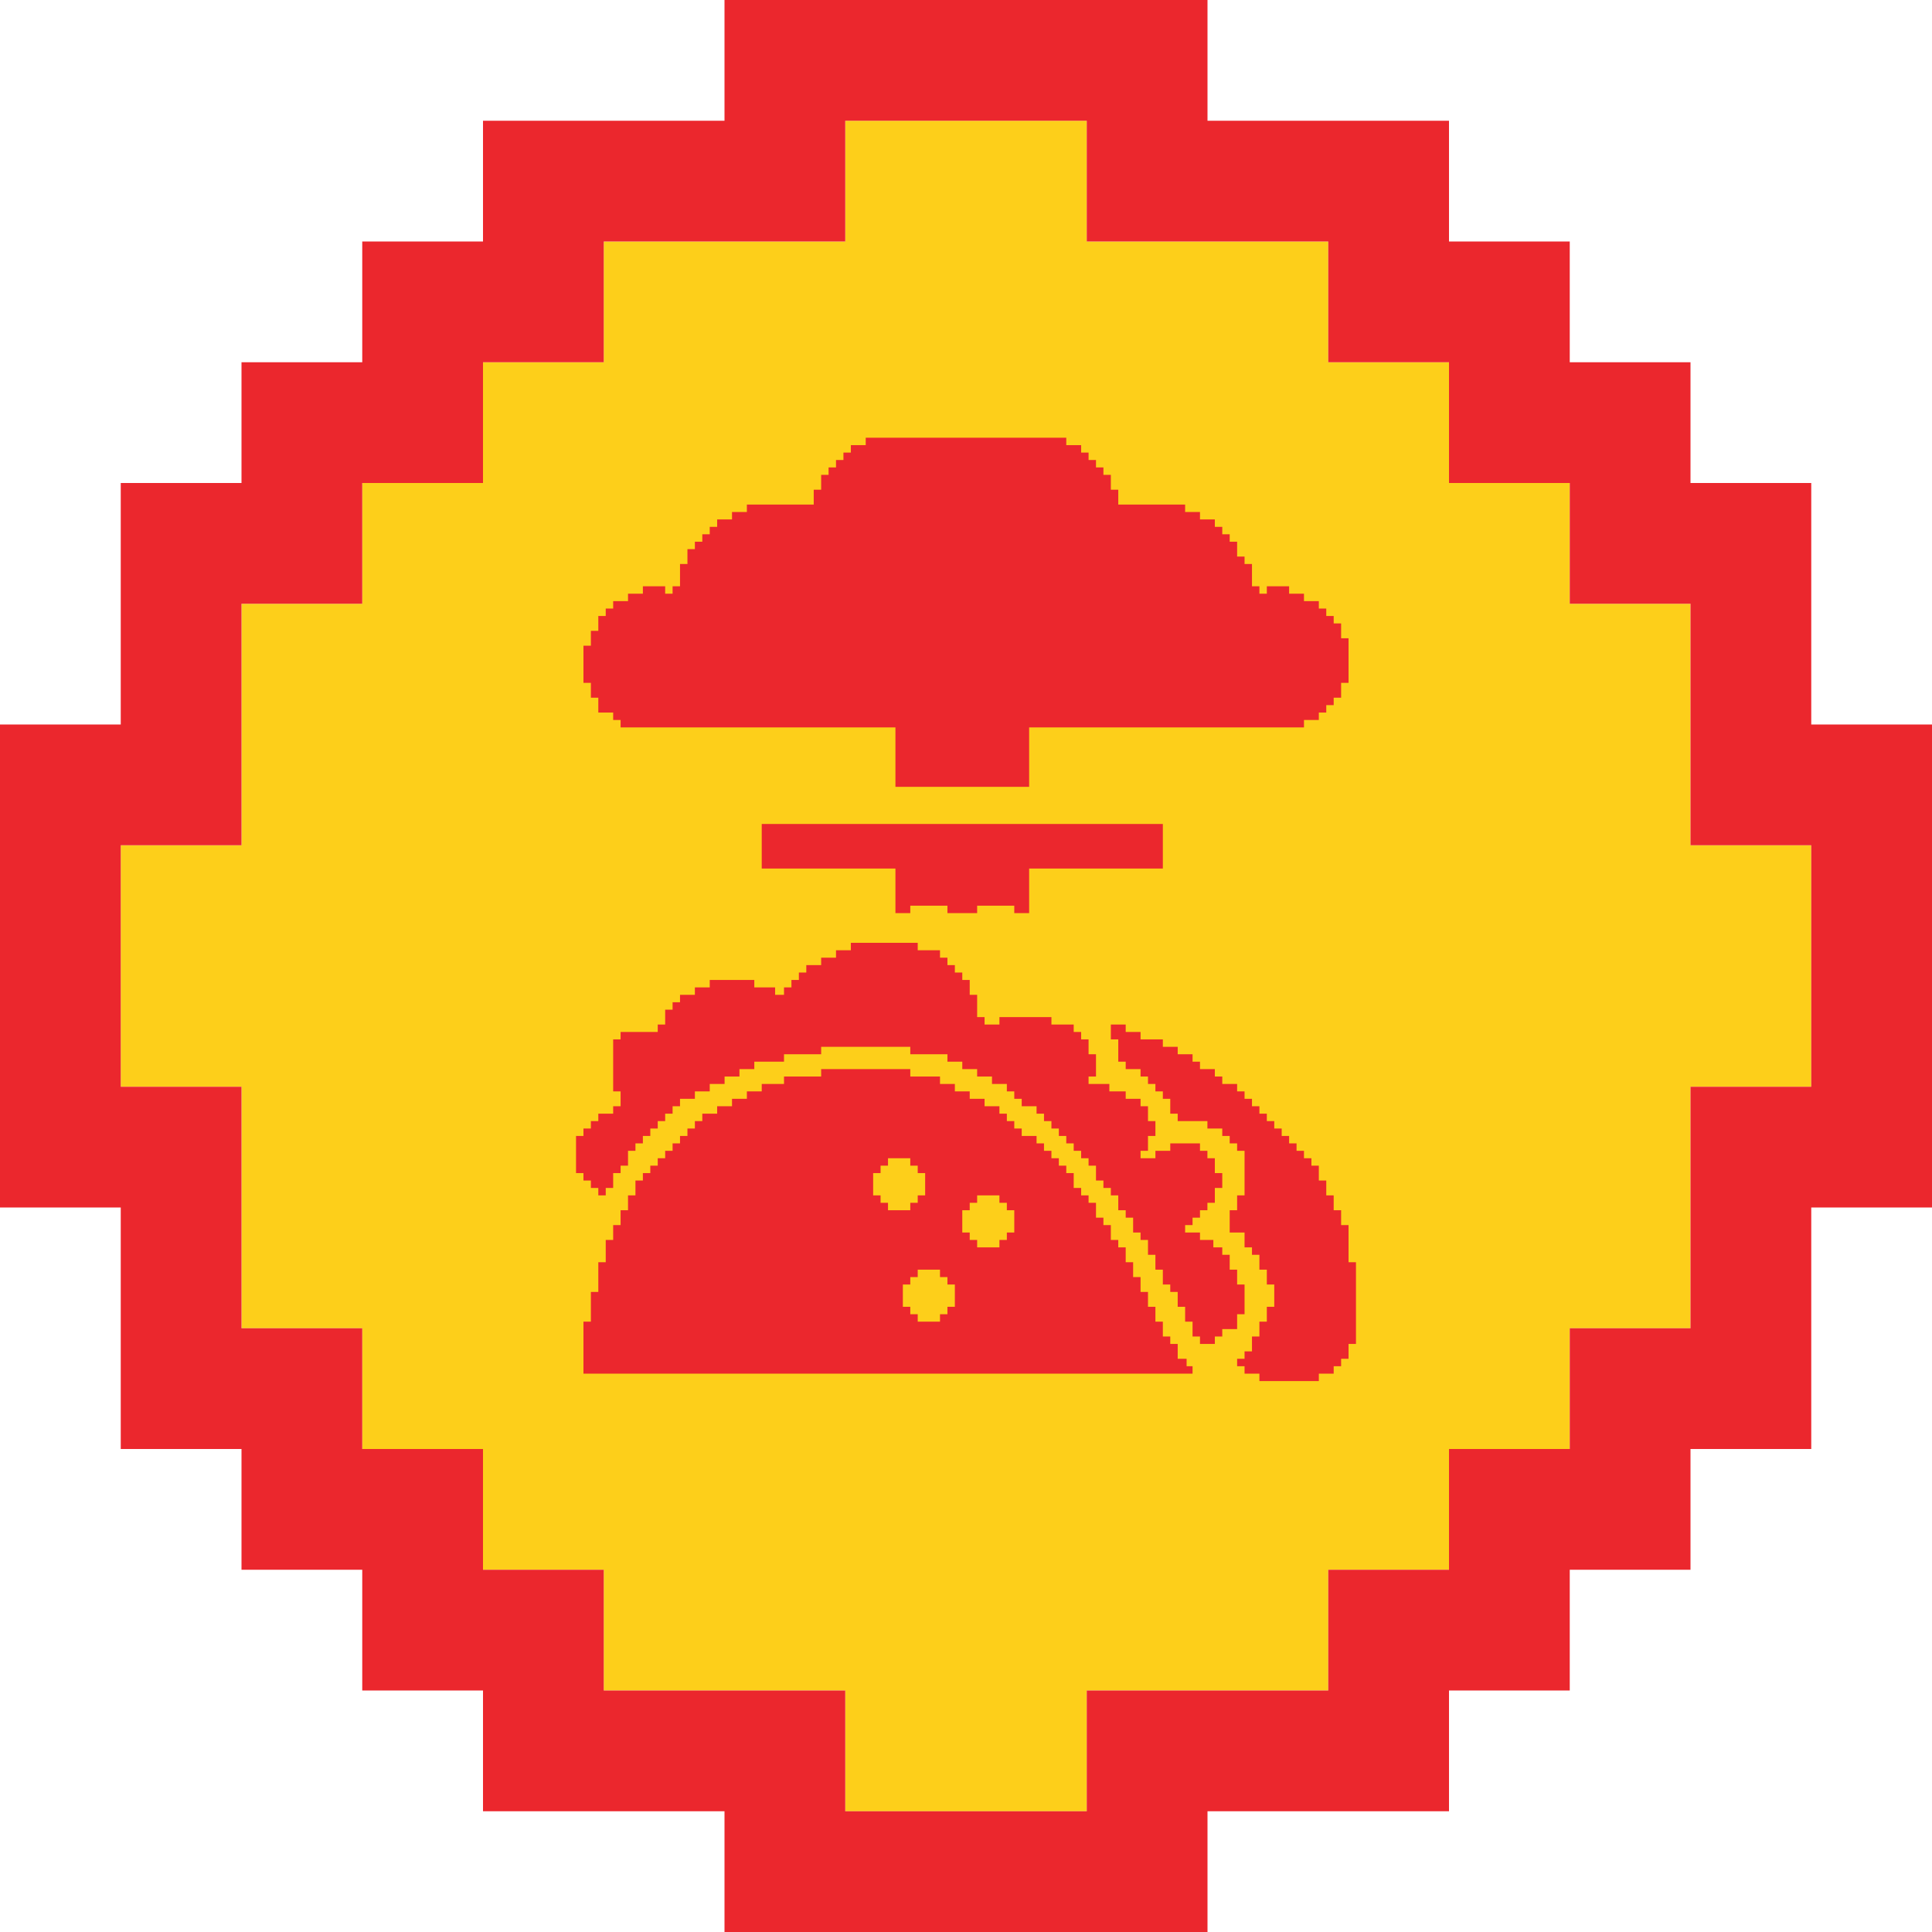 <?xml version="1.0" encoding="UTF-8"?>
<!DOCTYPE svg PUBLIC "-//W3C//DTD SVG 1.1//EN" "http://www.w3.org/Graphics/SVG/1.1/DTD/svg11.dtd">
<svg version="1.1" xmlns="http://www.w3.org/2000/svg" xmlns:xlink="http://www.w3.org/1999/xlink" x="0" y="0" width="1024" height="1024" viewBox="0, 0, 1024, 1024">
  <g id="Layer_1">
    <path d="M512,960 L448,960 L448,896 L320,896 L320,832 L256,832 L256,768 L192,768 L192,704 L448,704 L128,704 L128,576 L64,576 L64,448 L128,448 L128,320 L192,320 L192,256 L256,256 L256,192 L320,192 L320,128 L448,128 L448,320 L448,64 L576,64 L576,128 L704,128 L704,192 L768,192 L768,256 L832,256 L832,320 L896,320 L896,448 L576,448 L960,448 L960,576 L832,576 L832,768 L768,768 L768,832 L704,832 L704,704 L704,896 L576,896 L576,960 z M832,704 L832,576 L896,576 L896,704 z" fill="#FDCF1A"/>
    <path d="M576,1024 L384,1024 L384,960 L256,960 L256,896 L192,896 L192,832 L128,832 L128,768 L64,768 L64,640 L0,640 L0,512 L64,512 L64,576 L128,576 L128,704 L192,704 L192,768 L256,768 L256,832 L320,832 L320,896 L448,896 L448,960 L576,960 L576,896 L704,896 L704,832 L832,832 L832,896 L768,896 L768,960 L640,960 L640,1024 z M832,832 L768,832 L768,768 L832,768 L832,704 L960,704 L960,768 L896,768 L896,832 z M896,704 L896,576 L960,576 L960,704 z M960,640 L960,576 L1024,576 L1024,640 z M960,576 L960,448 L896,448 L896,320 L960,320 L960,384 L1024,384 L1024,576 z M0,512 L0,384 L64,384 L64,256 L128,256 L128,192 L192,192 L192,320 L128,320 L128,448 L64,448 L64,512 z M896,320 L832,320 L832,192 L896,192 L896,256 L960,256 L960,320 z M768,256 L768,192 L832,192 L832,256 z M192,256 L192,128 L256,128 L256,64 L320,64 L320,192 L256,192 L256,256 z M768,192 L704,192 L704,64 L768,64 L768,128 L832,128 L832,192 z M640,128 L576,128 L576,0 L640,0 L640,64 L704,64 L704,128 z M384,128 L320,128 L320,64 L384,64 L384,0 L512,0 L512,64 L448,64 L448,128 z M512,64 L512,0 L576,0 L576,64 z" fill="#EB272D"/>
    <path d="M596.646,543.024 L596.646,546.961 L604.52,546.961 L604.52,550.898 L616.331,550.898 L616.331,554.835 L624.205,554.835 L624.205,558.772 L632.079,558.772 L632.079,562.709 L636.016,562.709 L636.016,566.646 L643.89,566.646 L643.89,570.583 L647.827,570.583 L647.827,574.52 L655.701,574.52 L655.701,578.457 L659.638,578.457 L659.638,582.394 L663.575,582.394 L663.575,586.331 L667.512,586.331 L667.512,590.268 L671.449,590.268 L671.449,594.205 L675.386,594.205 L675.386,598.142 L679.323,598.142 L679.323,602.079 L683.26,602.079 L683.26,606.016 L687.197,606.016 L687.197,609.953 L691.134,609.953 L691.134,613.89 L695.071,613.89 L695.071,617.827 L699.008,617.827 L699.008,625.701 L702.945,625.701 L702.945,633.575 L706.882,633.575 L706.882,641.449 L710.819,641.449 L710.819,649.323 L714.756,649.323 L714.756,669.008 L718.693,669.008 L718.693,712.315 L714.756,712.315 L714.756,720.189 L710.819,720.189 L710.819,724.126 L706.882,724.126 L706.882,728.063 L699.008,728.063 L699.008,732 L667.512,732 L667.512,728.063 L659.638,728.063 L659.638,724.126 L655.701,724.126 L655.701,720.189 L659.638,720.189 L659.638,716.252 L663.575,716.252 L663.575,708.378 L667.512,708.378 L667.512,700.504 L671.449,700.504 L671.449,692.63 L675.386,692.63 L675.386,680.819 L671.449,680.819 L671.449,672.945 L667.512,672.945 L667.512,665.071 L663.575,665.071 L663.575,661.134 L659.638,661.134 L659.638,653.26 L651.764,653.26 L651.764,641.449 L655.701,641.449 L655.701,633.575 L659.638,633.575 L659.638,609.953 L655.701,609.953 L655.701,606.016 L651.764,606.016 L651.764,602.079 L647.827,602.079 L647.827,598.142 L639.953,598.142 L639.953,594.205 L624.205,594.205 L624.205,590.268 L620.268,590.268 L620.268,582.394 L616.331,582.394 L616.331,578.457 L612.394,578.457 L612.394,574.52 L608.457,574.52 L608.457,570.583 L604.52,570.583 L604.52,566.646 L596.646,566.646 L596.646,562.709 L592.709,562.709 L592.709,550.898 L588.772,550.898 L588.772,543.024 L596.646,543.024 z M482.472,613.89 L482.472,617.827 L470.661,617.827 L470.661,613.89 L482.472,613.89 z M486.409,617.827 L486.409,621.764 L490.346,621.764 L490.346,629.638 L462.787,629.638 L462.787,621.764 L466.724,621.764 L466.724,617.827 L486.409,617.827 z M490.346,629.638 L490.346,633.575 L486.409,633.575 L486.409,637.512 L466.724,637.512 L466.724,633.575 L462.787,633.575 L462.787,629.638 L490.346,629.638 z M529.717,633.575 L529.717,637.512 L517.906,637.512 L517.906,633.575 L529.717,633.575 z M482.472,637.512 L482.472,641.449 L470.661,641.449 L470.661,637.512 L482.472,637.512 z M533.654,637.512 L533.654,641.449 L537.591,641.449 L537.591,649.323 L510.031,649.323 L510.031,641.449 L513.969,641.449 L513.969,637.512 L533.654,637.512 z M537.591,649.323 L537.591,653.26 L533.654,653.26 L533.654,657.197 L513.969,657.197 L513.969,653.26 L510.031,653.26 L510.031,649.323 L537.591,649.323 z M529.717,657.197 L529.717,661.134 L517.906,661.134 L517.906,657.197 L529.717,657.197 z M498.22,672.945 L498.22,676.882 L486.409,676.882 L486.409,672.945 L498.22,672.945 z M502.157,676.882 L502.157,680.819 L506.095,680.819 L506.095,688.693 L478.535,688.693 L478.535,680.819 L482.472,680.819 L482.472,676.882 L502.157,676.882 z M506.094,688.693 L506.094,692.63 L502.158,692.63 L502.158,696.567 L482.472,696.567 L482.472,692.63 L478.535,692.63 L478.535,688.693 L506.094,688.693 z M498.22,696.567 L498.22,700.504 L486.409,700.504 L486.409,696.567 L498.22,696.567 z M482.472,566.646 L435.228,566.646 L435.228,570.583 L415.543,570.583 L415.543,574.52 L403.732,574.52 L403.732,578.457 L395.858,578.457 L395.858,582.394 L387.984,582.394 L387.984,586.331 L380.11,586.331 L380.11,590.268 L372.236,590.268 L372.236,594.205 L368.299,594.205 L368.299,598.142 L364.362,598.142 L364.362,602.079 L360.425,602.079 L360.425,606.016 L356.488,606.016 L356.488,609.953 L352.551,609.953 L352.551,613.89 L348.614,613.89 L348.614,617.827 L344.677,617.827 L344.677,621.764 L340.74,621.764 L340.74,625.701 L336.803,625.701 L336.803,633.575 L332.866,633.575 L332.866,641.449 L328.929,641.449 L328.929,649.323 L324.992,649.323 L324.992,657.197 L321.055,657.197 L321.055,669.008 L317.118,669.008 L317.118,684.756 L313.181,684.756 L313.181,700.504 L309.244,700.504 L309.244,712.315 L309.244,712.315 L309.244,716.252 L309.244,716.252 L309.244,720.189 L309.244,720.189 L309.244,724.126 L309.244,724.126 L309.244,728.063 L632.079,728.063 L632.079,724.126 L628.929,724.126 L628.929,720.189 L624.205,720.189 L624.205,712.315 L620.268,712.315 L620.268,708.378 L616.331,708.378 L616.331,700.504 L612.394,700.504 L612.394,692.63 L608.457,692.63 L608.457,684.756 L604.52,684.756 L604.52,676.882 L600.583,676.882 L600.583,669.008 L596.646,669.008 L596.646,665.071 L596.646,665.071 L596.646,661.134 L592.709,661.134 L592.709,657.197 L588.772,657.197 L588.772,649.323 L584.835,649.323 L584.835,645.386 L580.898,645.386 L580.898,637.512 L576.961,637.512 L576.961,633.575 L573.024,633.575 L573.024,629.638 L569.087,629.638 L569.087,621.764 L565.15,621.764 L565.15,617.827 L561.213,617.827 L561.213,613.89 L557.275,613.89 L557.275,609.953 L553.339,609.953 L553.339,606.016 L549.401,606.016 L549.401,602.079 L541.528,602.079 L541.528,598.142 L537.591,598.142 L537.591,594.205 L533.654,594.205 L533.654,590.268 L529.716,590.268 L529.716,586.331 L521.842,586.331 L521.842,582.394 L513.968,582.394 L513.968,578.457 L506.094,578.457 L506.094,574.52 L498.22,574.52 L498.22,570.583 L482.472,570.583 L482.472,566.646 z M486.409,499.716 L450.976,499.716 L450.976,503.654 L443.102,503.654 L443.102,507.591 L435.228,507.591 L435.228,511.528 L427.354,511.528 L427.354,515.465 L423.417,515.465 L423.417,519.402 L419.48,519.402 L419.48,523.339 L415.543,523.339 L415.543,527.276 L410.819,527.276 L410.819,523.339 L399.795,523.339 L399.795,519.402 L376.173,519.402 L376.173,523.339 L368.299,523.339 L368.299,527.276 L360.425,527.276 L360.425,531.213 L356.488,531.213 L356.488,535.15 L352.551,535.15 L352.551,539.087 L352.551,539.087 L352.551,543.024 L348.614,543.024 L348.614,546.961 L328.929,546.961 L328.929,550.898 L324.992,550.898 L324.992,558.772 L324.992,558.772 L324.992,562.709 L324.992,562.709 L324.992,578.457 L328.929,578.457 L328.929,586.331 L324.992,586.331 L324.992,590.268 L317.118,590.268 L317.118,594.205 L313.181,594.205 L313.181,598.142 L309.244,598.142 L309.244,602.079 L305.307,602.079 L305.307,621.764 L309.244,621.764 L309.244,625.701 L313.181,625.701 L313.181,629.638 L317.118,629.638 L317.118,633.575 L321.055,633.575 L321.055,629.638 L324.992,629.638 L324.992,621.764 L328.929,621.764 L328.929,617.827 L332.866,617.827 L332.866,609.953 L336.803,609.953 L336.803,606.016 L340.74,606.016 L340.74,602.079 L344.677,602.079 L344.677,598.142 L348.614,598.142 L348.614,594.205 L352.551,594.205 L352.551,590.268 L356.488,590.268 L356.488,586.331 L360.425,586.331 L360.425,582.394 L368.299,582.394 L368.299,578.457 L376.173,578.457 L376.173,574.52 L384.047,574.52 L384.047,570.583 L391.921,570.583 L391.921,566.646 L399.795,566.646 L399.795,562.709 L415.543,562.709 L415.543,558.772 L435.228,558.772 L435.228,554.835 L482.472,554.835 L482.472,558.772 L502.158,558.772 L502.158,562.709 L510.031,562.709 L510.031,566.646 L517.906,566.646 L517.906,570.583 L525.78,570.583 L525.78,574.52 L533.654,574.52 L533.654,578.457 L537.591,578.457 L537.591,582.394 L541.528,582.394 L541.528,586.331 L549.402,586.331 L549.402,590.268 L553.339,590.268 L553.339,594.205 L557.276,594.205 L557.276,598.142 L561.213,598.142 L561.213,602.079 L565.15,602.079 L565.15,606.016 L569.087,606.016 L569.087,609.953 L573.024,609.953 L573.024,613.89 L576.961,613.89 L576.961,617.827 L580.898,617.827 L580.898,625.701 L584.835,625.701 L584.835,629.638 L588.772,629.638 L588.772,633.575 L592.709,633.575 L592.709,641.449 L596.646,641.449 L596.646,645.386 L600.583,645.386 L600.583,653.26 L604.52,653.26 L604.52,657.197 L608.457,657.197 L608.457,665.071 L612.394,665.071 L612.394,672.945 L616.331,672.945 L616.331,680.819 L620.268,680.819 L620.268,684.756 L624.205,684.756 L624.205,692.63 L628.142,692.63 L628.142,700.504 L632.079,700.504 L632.079,708.378 L636.016,708.378 L636.016,712.315 L643.89,712.315 L643.89,708.378 L647.827,708.378 L647.827,704.441 L655.701,704.441 L655.701,696.567 L659.638,696.567 L659.638,680.819 L655.701,680.819 L655.701,672.945 L651.764,672.945 L651.764,665.071 L647.827,665.071 L647.827,661.134 L643.102,661.134 L643.102,657.197 L636.016,657.197 L636.016,653.26 L628.142,653.26 L628.142,649.323 L632.079,649.323 L632.079,645.386 L636.016,645.386 L636.016,641.449 L639.953,641.449 L639.953,637.512 L643.89,637.512 L643.89,629.638 L647.827,629.638 L647.827,621.764 L643.89,621.764 L643.89,613.89 L639.953,613.89 L639.953,609.953 L636.016,609.953 L636.016,606.016 L620.268,606.016 L620.268,609.953 L612.394,609.953 L612.394,613.89 L604.52,613.89 L604.52,609.953 L608.457,609.953 L608.457,602.079 L612.394,602.079 L612.394,594.205 L608.457,594.205 L608.457,586.331 L604.52,586.331 L604.52,582.394 L596.646,582.394 L596.646,578.457 L587.984,578.457 L587.984,574.52 L576.961,574.52 L576.961,570.583 L580.898,570.583 L580.898,558.772 L576.961,558.772 L576.961,554.835 L576.961,554.835 L576.961,550.898 L573.024,550.898 L573.024,546.961 L569.087,546.961 L569.087,543.024 L557.276,543.024 L557.276,539.087 L529.717,539.087 L529.717,543.024 L521.842,543.024 L521.842,539.087 L517.906,539.087 L517.906,535.15 L517.905,535.15 L517.905,531.213 L517.906,531.213 L517.906,527.276 L513.969,527.276 L513.969,519.402 L510.031,519.402 L510.031,515.465 L506.094,515.465 L506.094,511.528 L502.158,511.528 L502.158,507.591 L498.22,507.591 L498.22,503.654 L486.409,503.654 L486.409,499.716 z M616.331,436.724 L403.732,436.724 L403.732,460.346 L474.598,460.346 L474.598,483.968 L482.472,483.968 L482.472,480.031 L545.464,480.031 L545.464,460.346 L616.331,460.346 L616.331,436.724 z M545.464,480.031 L537.59,480.031 L537.59,483.968 L545.464,483.968 L545.464,480.031 z M517.905,480.031 L502.157,480.031 L502.157,483.968 L517.905,483.968 L517.905,480.031 z M663.575,298.929 L360.425,298.929 L360.425,302.866 L360.425,302.866 L360.425,310.74 L356.488,310.74 L356.488,314.677 L332.866,314.677 L332.866,318.614 L324.992,318.614 L324.992,322.551 L321.055,322.551 L321.055,326.488 L317.118,326.488 L317.118,330.425 L317.118,330.425 L317.118,334.362 L313.181,334.362 L313.181,342.236 L309.244,342.236 L309.244,350.11 L309.244,350.11 L309.244,361.921 L313.181,361.921 L313.181,369.795 L317.118,369.795 L317.118,373.732 L317.118,373.732 L317.118,377.669 L324.992,377.669 L324.992,381.606 L328.929,381.606 L328.929,385.543 L474.598,385.543 L474.598,417.039 L545.464,417.039 L545.464,385.543 L691.134,385.543 L691.134,381.606 L699.008,381.606 L699.008,377.669 L702.945,377.669 L702.945,373.732 L706.882,373.732 L706.882,369.795 L710.819,369.795 L710.819,361.921 L714.756,361.921 L714.756,357.984 L714.756,357.984 L714.756,350.11 L714.756,350.11 L714.756,338.299 L710.819,338.299 L710.819,330.425 L706.882,330.425 L706.882,326.488 L702.945,326.488 L702.945,322.551 L699.008,322.551 L699.008,318.614 L691.134,318.614 L691.134,314.677 L667.512,314.677 L667.512,310.74 L663.575,310.74 L663.575,302.866 L663.575,302.866 L663.575,298.929 z M683.26,310.74 L671.449,310.74 L671.449,314.677 L683.26,314.677 L683.26,310.74 z M352.551,310.74 L340.74,310.74 L340.74,314.677 L352.551,314.677 L352.551,310.74 z M651.764,283.181 L372.236,283.181 L372.236,287.118 L368.299,287.118 L368.299,291.055 L364.362,291.055 L364.362,298.929 L659.638,298.929 L659.638,294.992 L655.701,294.992 L655.701,291.055 L655.701,291.055 L655.701,287.118 L651.764,287.118 L651.764,283.181 z M565.149,232 L458.85,232 L458.85,235.937 L450.976,235.937 L450.976,239.874 L447.039,239.874 L447.039,243.811 L443.102,243.811 L443.102,247.748 L439.165,247.748 L439.165,251.685 L435.228,251.685 L435.228,259.559 L431.291,259.559 L431.291,267.433 L395.858,267.433 L395.858,271.37 L387.984,271.37 L387.984,275.307 L380.11,275.307 L380.11,279.244 L376.173,279.244 L376.173,283.181 L647.827,283.181 L647.827,279.244 L643.89,279.244 L643.89,275.307 L636.016,275.307 L636.016,271.37 L628.142,271.37 L628.142,267.433 L592.708,267.433 L592.708,259.559 L588.771,259.559 L588.771,255.622 L588.772,255.622 L588.772,251.685 L584.834,251.685 L584.834,247.748 L580.898,247.748 L580.898,243.811 L576.961,243.811 L576.961,239.874 L573.023,239.874 L573.023,235.937 L565.149,235.937 L565.149,232 z" fill="#EB272D"/>
  </g>
</svg>
